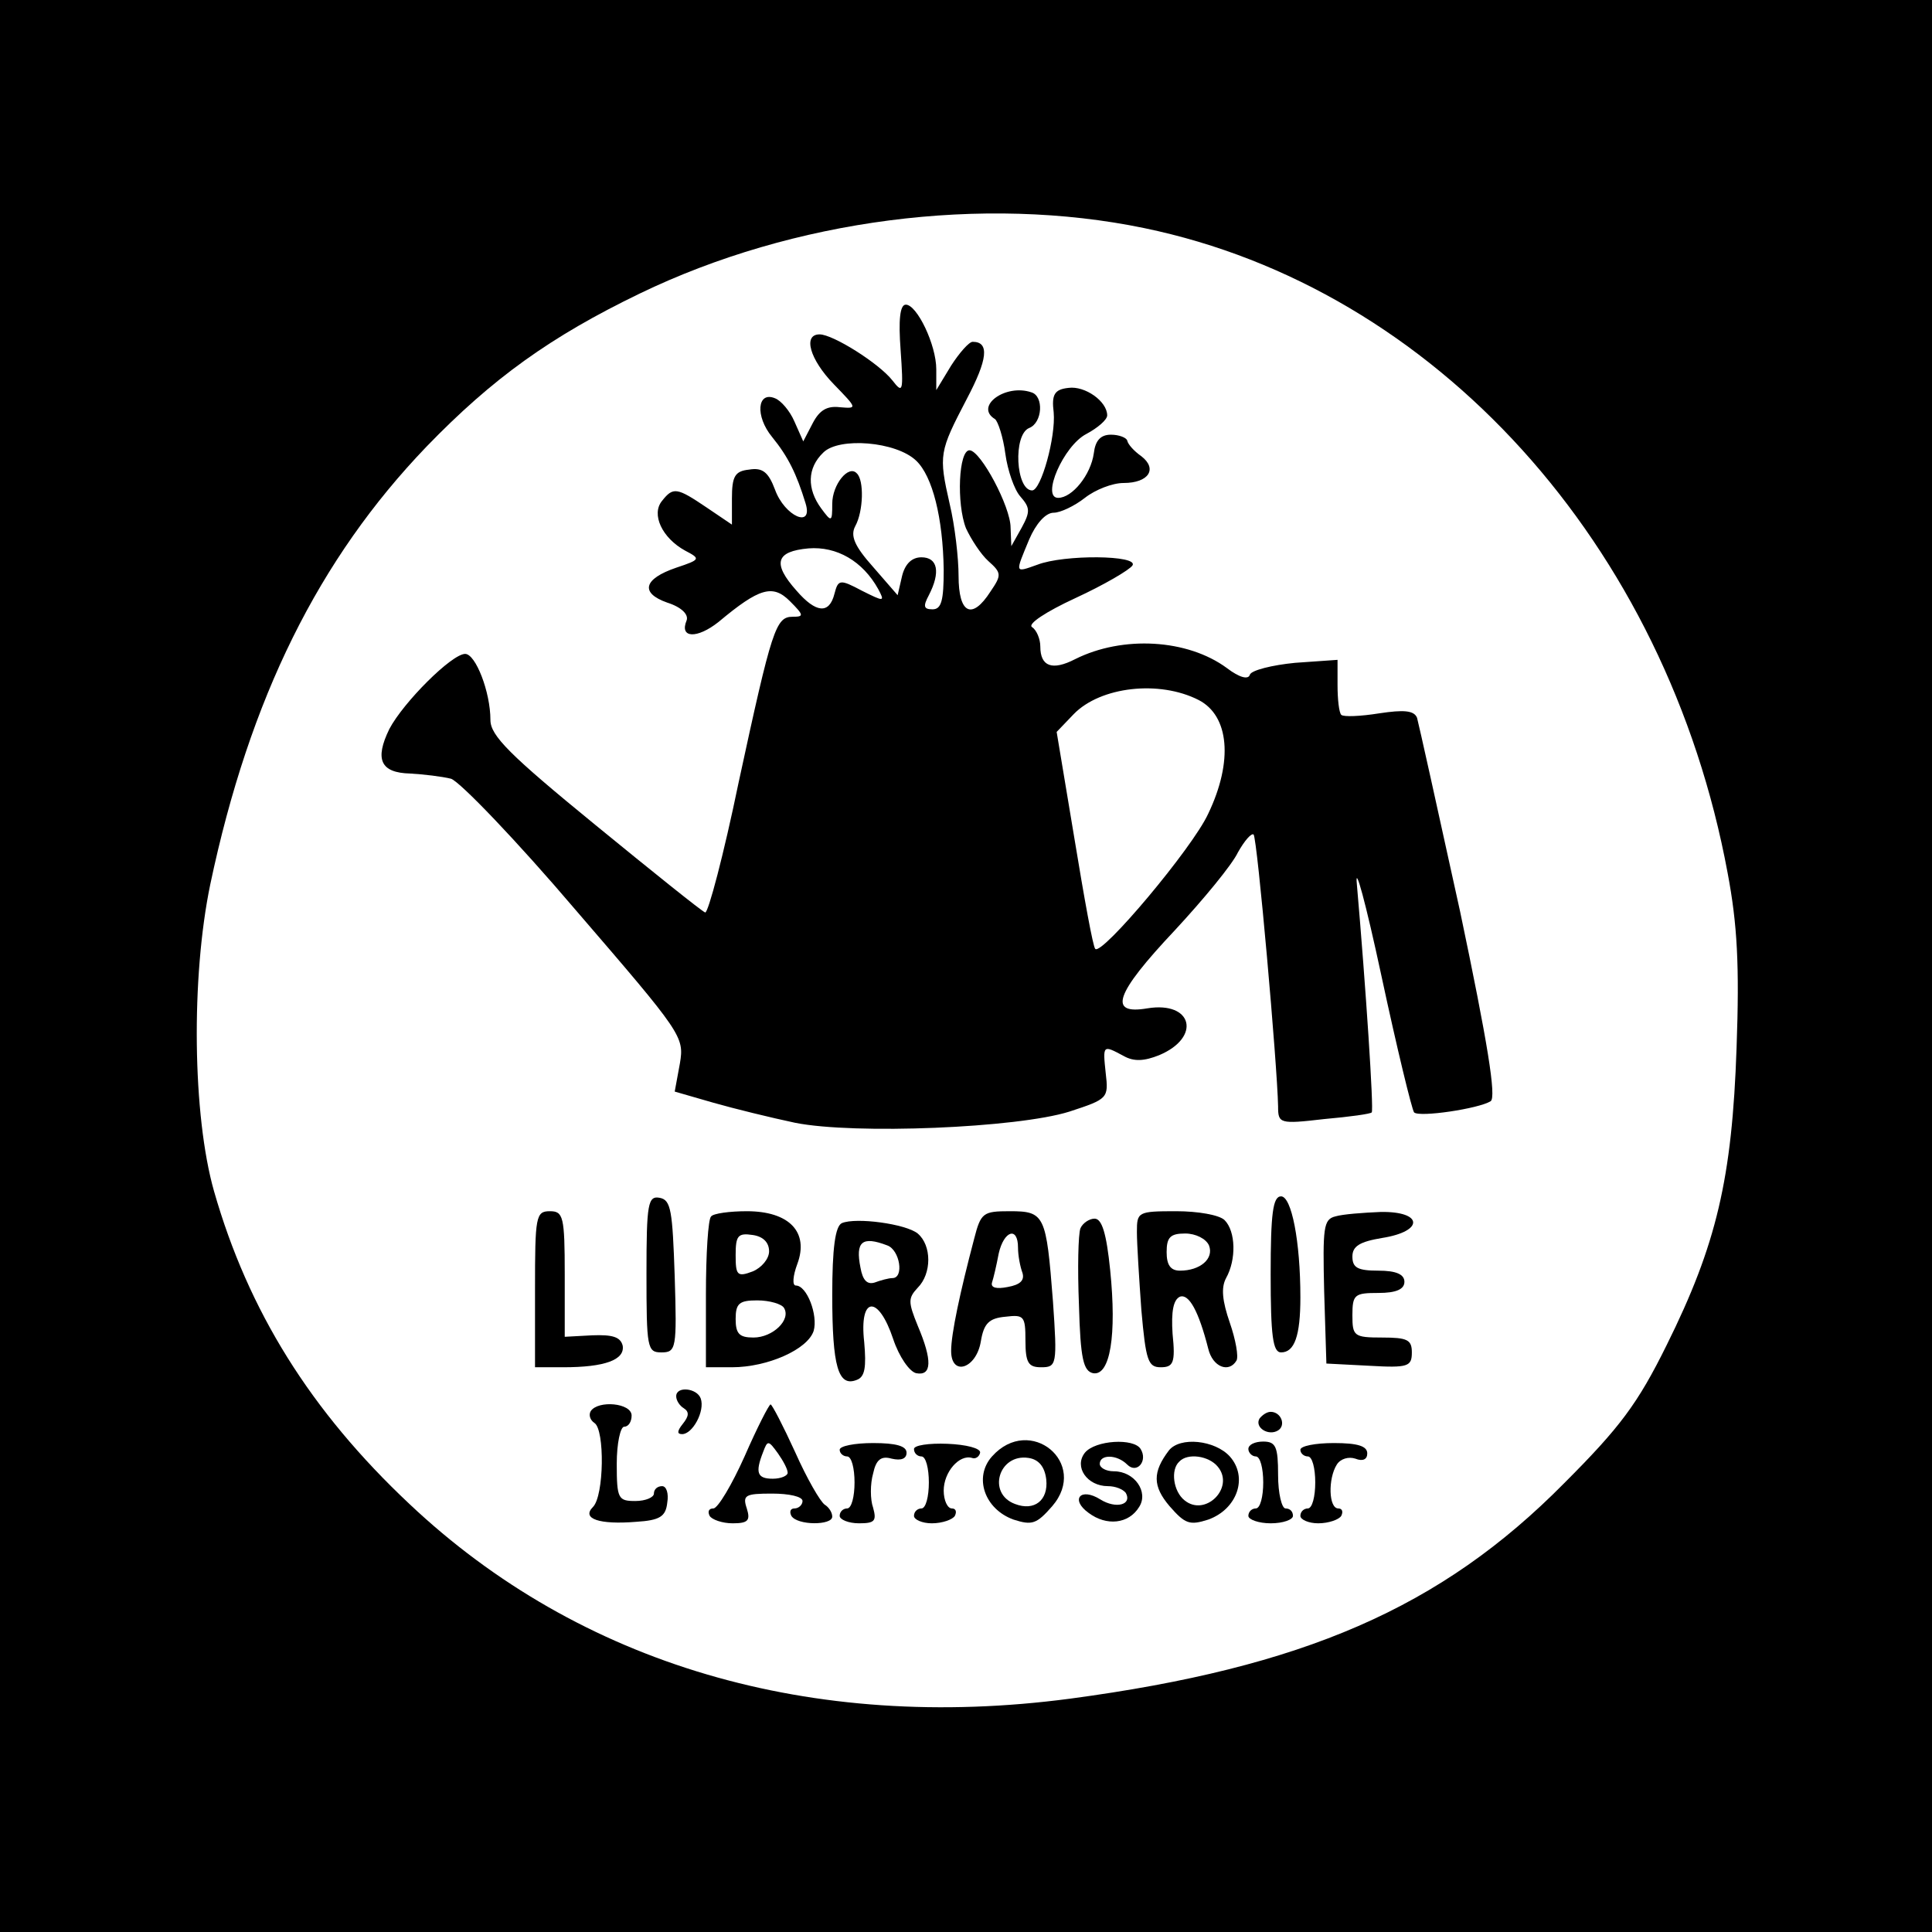<?xml version="1.0" standalone="no"?>
<!DOCTYPE svg PUBLIC "-//W3C//DTD SVG 20010904//EN"
 "http://www.w3.org/TR/2001/REC-SVG-20010904/DTD/svg10.dtd">
<svg version="1.0" xmlns="http://www.w3.org/2000/svg"
 width="260pt" height="260pt" viewBox="0 0 260 260"
 preserveAspectRatio="xMidYMid meet">
<g transform="translate(0,260) scale(0.1,-0.1)"
fill="#000000" stroke="none">
<path d="M0 1300 l0 -1300 1300 0 1300 0 0 1300 0 1300 -1300 0 -1300 0 0
-1300z m1540 993 c391 -81 703 -425 785 -868 13 -69 16 -124 12 -235 -6 -176
-27 -265 -94 -400 -39 -79 -63 -111 -138 -186 -166 -168 -351 -248 -665 -290
-348 -46 -660 46 -889 262 -133 125 -217 260 -263 421 -29 102 -31 288 -5 413
53 251 146 438 291 589 89 92 167 148 287 206 207 100 462 133 679 88z"/>
<path d="M1212 2129 c4 -57 3 -59 -11 -41 -18 23 -80 62 -98 62 -23 0 -13 -34
19 -67 32 -33 32 -33 8 -31 -17 2 -27 -4 -36 -21 l-13 -25 -12 27 c-6 14 -18
28 -26 31 -24 10 -27 -24 -4 -52 22 -27 33 -50 45 -89 11 -35 -28 -18 -41 18
-9 24 -17 30 -35 27 -19 -2 -23 -9 -23 -39 l0 -35 -34 23 c-40 27 -45 28 -60
9 -15 -18 0 -50 31 -67 21 -11 21 -12 -12 -23 -44 -15 -49 -34 -12 -47 19 -6
29 -16 26 -24 -10 -24 14 -25 43 -2 55 46 73 51 96 28 19 -19 19 -21 4 -21
-23 0 -28 -15 -73 -223 -20 -97 -41 -176 -45 -175 -5 2 -71 55 -148 118 -115
94 -141 120 -141 141 0 38 -20 89 -34 89 -18 0 -83 -65 -102 -101 -20 -41 -12
-59 28 -60 18 -1 43 -4 55 -7 12 -4 88 -83 168 -177 143 -166 146 -170 140
-206 l-7 -38 52 -15 c28 -8 77 -20 110 -27 80 -16 299 -7 369 15 52 17 53 18
49 52 -4 38 -4 38 24 23 14 -8 28 -7 48 1 57 24 45 73 -16 63 -53 -9 -44 19
37 105 38 41 77 88 85 105 9 16 18 26 21 24 5 -5 32 -311 33 -366 0 -23 2 -24
62 -17 34 3 63 7 64 9 3 3 -8 169 -20 307 -3 30 12 -25 33 -123 21 -98 41
-180 44 -184 7 -7 87 5 103 15 8 5 -4 79 -41 255 -30 137 -56 254 -58 261 -4
10 -18 11 -51 6 -25 -4 -48 -5 -51 -2 -3 3 -5 21 -5 40 l0 34 -57 -4 c-31 -3
-59 -10 -61 -16 -2 -7 -14 -4 -31 9 -53 39 -140 44 -204 12 -31 -16 -47 -10
-47 17 0 10 -5 22 -11 26 -7 4 19 21 58 39 39 18 73 38 77 44 9 14 -92 15
-128 1 -31 -11 -30 -12 -11 34 9 21 22 36 33 36 9 0 28 9 42 20 14 11 37 20
52 20 34 0 46 19 24 36 -10 7 -18 16 -19 21 -1 4 -11 8 -22 8 -14 0 -21 -8
-23 -25 -4 -29 -29 -60 -48 -60 -23 0 7 70 38 86 15 8 28 19 28 25 0 19 -30
40 -52 37 -19 -2 -23 -9 -20 -33 3 -33 -17 -105 -29 -105 -22 0 -26 75 -4 84
18 7 20 43 3 48 -35 12 -77 -19 -49 -36 4 -3 11 -24 14 -47 3 -22 12 -48 20
-57 13 -15 14 -20 2 -42 l-14 -25 -1 25 c0 28 -40 103 -55 104 -15 1 -18 -72
-5 -105 7 -15 20 -35 30 -44 18 -16 18 -19 3 -41 -25 -39 -43 -30 -43 21 0 24
-5 68 -12 97 -15 66 -14 70 23 141 28 53 31 77 8 77 -5 0 -18 -15 -29 -32
l-20 -33 0 28 c0 33 -26 87 -41 87 -8 0 -10 -21 -7 -61z m21 -149 c22 -21 36
-77 37 -147 0 -41 -3 -53 -15 -53 -12 0 -13 4 -5 19 16 31 12 51 -10 51 -13 0
-22 -9 -26 -25 l-6 -26 -33 38 c-25 28 -31 42 -24 55 11 20 12 62 2 71 -11 12
-33 -15 -33 -41 0 -25 -1 -25 -15 -6 -19 26 -19 54 3 75 21 21 98 15 125 -11z
m-51 -173 c9 -17 8 -17 -22 -2 -30 16 -32 15 -37 -4 -7 -28 -25 -26 -51 4 -33
37 -28 53 16 57 38 3 73 -17 94 -55z m431 -149 c41 -21 47 -82 13 -153 -21
-46 -143 -191 -152 -182 -3 2 -15 69 -28 148 l-24 144 23 24 c36 37 115 46
168 19z"/>
<path d="M870 886 c0 -100 1 -106 20 -106 20 0 21 5 18 102 -3 89 -5 103 -20
106 -16 3 -18 -7 -18 -102z"/>
<path d="M1710 885 c0 -83 3 -105 14 -105 18 0 26 22 26 74 0 76 -12 136 -26
136 -11 0 -14 -23 -14 -105z"/>
<path d="M720 865 l0 -105 38 0 c56 0 83 10 80 29 -3 12 -14 15 -41 14 l-37
-2 0 84 c0 78 -2 85 -20 85 -19 0 -20 -7 -20 -105z"/>
<path d="M957 963 c-4 -3 -7 -51 -7 -105 l0 -98 35 0 c48 0 102 24 110 49 6
21 -9 61 -24 61 -5 0 -4 13 2 29 16 43 -11 71 -68 71 -23 0 -45 -3 -48 -7z
m78 -47 c0 -10 -10 -22 -22 -27 -21 -8 -23 -5 -23 22 0 26 3 30 23 27 14 -2
22 -10 22 -22z m20 -76 c10 -16 -15 -40 -41 -40 -19 0 -24 5 -24 25 0 21 5 25
29 25 17 0 33 -5 36 -10z"/>
<path d="M1311 933 c-19 -72 -31 -128 -31 -151 0 -35 34 -24 40 13 4 24 11 31
33 33 25 3 27 1 27 -32 0 -30 4 -36 21 -36 21 0 22 3 16 89 -9 116 -11 121
-58 121 -36 0 -39 -2 -48 -37z m59 -12 c0 -11 3 -26 6 -34 3 -10 -3 -16 -20
-19 -15 -3 -23 -1 -21 6 2 6 6 23 9 39 7 31 26 37 26 8z"/>
<path d="M1530 942 c0 -16 3 -63 6 -105 6 -68 9 -77 26 -77 17 0 20 6 16 45
-2 30 1 46 10 50 12 4 25 -19 38 -70 6 -25 28 -33 38 -16 3 5 -1 28 -9 51 -10
29 -12 47 -5 60 14 25 13 63 -2 78 -7 7 -36 12 -65 12 -52 0 -53 -1 -53 -28z
m97 -18 c7 -18 -12 -34 -39 -34 -13 0 -18 8 -18 25 0 20 5 25 25 25 14 0 28
-7 32 -16z"/>
<path d="M1797 963 c-16 -4 -17 -15 -15 -101 l3 -97 58 -3 c52 -3 57 -1 57 18
0 17 -6 20 -40 20 -38 0 -40 2 -40 30 0 28 3 30 35 30 24 0 35 5 35 15 0 10
-11 15 -35 15 -28 0 -35 4 -35 19 0 14 10 20 40 25 57 9 55 36 -2 35 -24 -1
-51 -3 -61 -6z"/>
<path d="M1133 954 c-9 -4 -13 -34 -13 -97 0 -96 8 -124 33 -114 11 4 13 17
10 51 -7 62 19 64 39 4 8 -24 22 -44 31 -46 21 -4 22 17 2 64 -13 32 -13 37 0
51 19 19 19 57 0 73 -16 13 -83 22 -102 14z m61 -30 c17 -6 23 -44 7 -44 -5 0
-16 -3 -24 -6 -10 -3 -16 3 -19 20 -7 35 2 43 36 30z"/>
<path d="M1454 947 c-3 -8 -4 -54 -2 -103 2 -73 6 -89 19 -92 23 -4 32 51 23
139 -5 49 -11 69 -21 69 -7 0 -16 -6 -19 -13z"/>
<path d="M910 721 c0 -6 5 -13 10 -16 8 -5 7 -11 -1 -21 -8 -10 -8 -14 -1 -14
14 0 31 31 25 48 -5 14 -33 17 -33 3z"/>
<path d="M795 701 c-3 -5 -1 -12 5 -16 14 -9 13 -98 -2 -113 -16 -16 9 -24 58
-20 32 2 40 7 42 26 2 12 -1 22 -7 22 -6 0 -11 -4 -11 -10 0 -5 -11 -10 -25
-10 -23 0 -25 3 -25 50 0 28 5 50 10 50 6 0 10 7 10 15 0 17 -45 21 -55 6z"/>
<path d="M1002 640 c-17 -38 -36 -70 -42 -70 -6 0 -8 -4 -5 -10 3 -5 17 -10
31 -10 21 0 24 4 19 20 -6 18 -2 20 34 20 23 0 41 -4 41 -10 0 -5 -5 -10 -11
-10 -5 0 -7 -4 -4 -10 8 -13 55 -13 55 -1 0 6 -5 13 -10 16 -6 4 -24 35 -40
71 -16 35 -31 64 -33 64 -2 0 -18 -31 -35 -70z m58 -22 c0 -4 -9 -8 -20 -8
-21 0 -24 8 -13 36 6 16 7 16 20 -2 7 -10 13 -21 13 -26z"/>
<path d="M1695 691 c-7 -12 12 -24 25 -16 11 7 4 25 -10 25 -5 0 -11 -4 -15
-9z"/>
<path d="M1130 649 c0 -5 5 -9 10 -9 6 0 10 -16 10 -35 0 -19 -4 -35 -10 -35
-5 0 -10 -4 -10 -10 0 -5 12 -10 26 -10 21 0 24 3 19 21 -4 11 -4 32 0 46 4
19 11 24 25 20 13 -3 20 0 20 8 0 9 -14 13 -45 13 -25 0 -45 -4 -45 -9z"/>
<path d="M1230 650 c0 -6 5 -10 10 -10 6 0 10 -16 10 -35 0 -19 -4 -35 -10
-35 -5 0 -10 -4 -10 -10 0 -5 11 -10 24 -10 14 0 28 5 31 10 3 6 1 10 -4 10
-6 0 -11 11 -11 24 0 25 21 49 38 44 5 -2 10 2 11 7 1 6 -19 11 -44 12 -25 1
-45 -2 -45 -7z"/>
<path d="M1335 640 c-25 -28 -10 -71 29 -85 25 -8 31 -6 52 18 50 58 -30 124
-81 67z m73 -31 c3 -28 -16 -43 -42 -33 -38 14 -22 68 18 62 14 -2 22 -12 24
-29z"/>
<path d="M1460 645 c-15 -19 3 -45 31 -45 10 0 20 -4 24 -9 9 -16 -13 -22 -34
-9 -27 17 -41 0 -16 -18 24 -18 54 -15 68 8 13 20 -6 48 -34 48 -11 0 -19 5
-19 10 0 13 23 13 37 -1 13 -13 28 5 18 21 -9 15 -61 12 -75 -5z"/>
<path d="M1573 648 c-22 -29 -22 -48 1 -75 21 -24 27 -26 52 -18 39 14 54 57
29 85 -20 22 -67 27 -82 8z m66 -22 c23 -28 -17 -68 -45 -45 -15 12 -19 41 -7
52 11 12 40 8 52 -7z"/>
<path d="M1680 650 c0 -5 5 -10 10 -10 6 0 10 -16 10 -35 0 -19 -4 -35 -10
-35 -5 0 -10 -4 -10 -10 0 -5 14 -10 30 -10 17 0 30 5 30 10 0 6 -4 10 -10 10
-5 0 -10 20 -10 45 0 38 -3 45 -20 45 -11 0 -20 -4 -20 -10z"/>
<path d="M1750 649 c0 -5 5 -9 10 -9 6 0 10 -16 10 -35 0 -19 -4 -35 -10 -35
-5 0 -10 -4 -10 -10 0 -5 11 -10 24 -10 14 0 28 5 31 10 3 6 1 10 -4 10 -13 0
-14 40 -2 59 5 8 16 11 25 8 10 -4 16 -1 16 7 0 10 -13 14 -45 14 -25 0 -45
-4 -45 -9z"/>
</g>
</svg>
